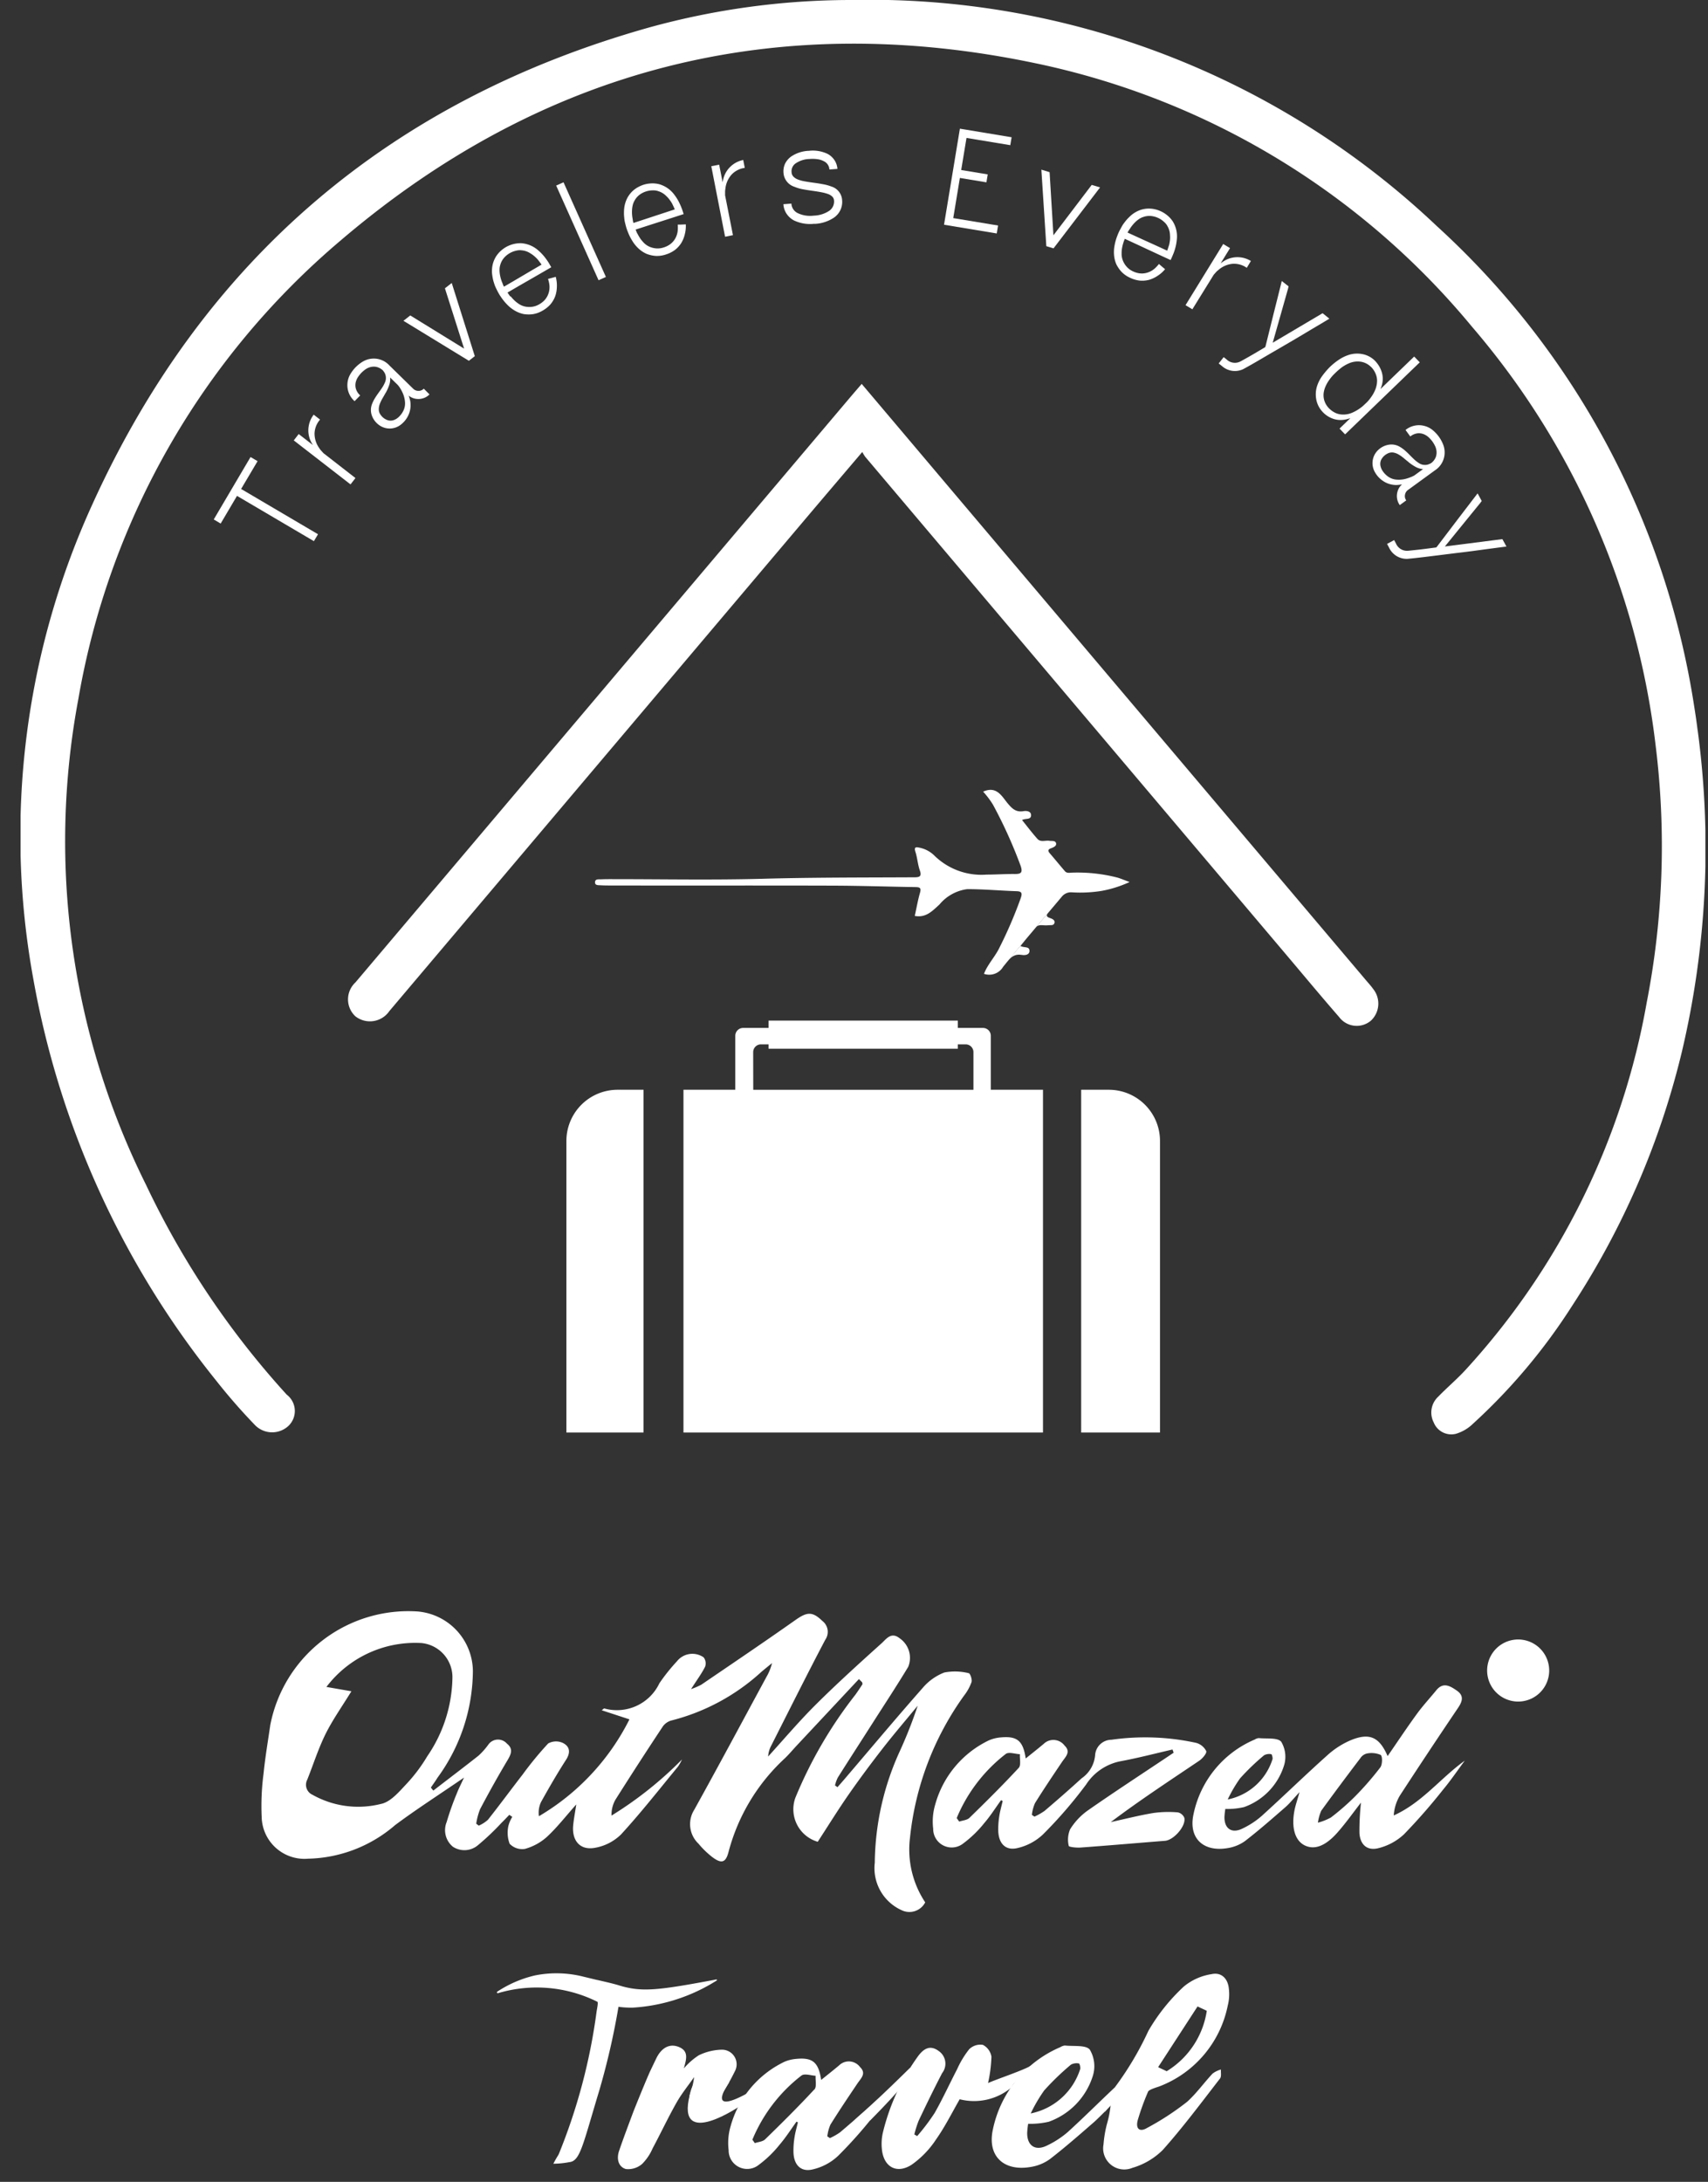 <svg xmlns="http://www.w3.org/2000/svg" xmlns:xlink="http://www.w3.org/1999/xlink" width="83" height="106" viewBox="0 0 83 106">
  <rect x="0" y="0" width="83" height="106" fill="#333333" stroke="none"/>
  <defs>
    <clipPath id="clip-path">
      <rect id="Rectangle_4" data-name="Rectangle 4" width="81.873" height="105.427" fill="none"/>
    </clipPath>
    <clipPath id="clip-OutMazed-Travel-new">
      <rect width="83" height="106"/>
    </clipPath>
  </defs>
  <g id="OutMazed-Travel-new" clip-path="url(#clip-OutMazed-Travel-new)">
    <g id="Group_7" data-name="Group 7" transform="translate(1)">
      <g id="Group_6" data-name="Group 6" clip-path="url(#clip-path)">
        <path id="Path_22" data-name="Path 22" d="M81.5,35.495A42.982,42.982,0,0,1,80.73,51.1,39.317,39.317,0,0,1,75.4,63.436a28.5,28.5,0,0,1-4.831,5.743,2.01,2.01,0,0,1-.825.481.92.92,0,0,1-1.074-.557,1.048,1.048,0,0,1,.226-1.254c.429-.444.906-.843,1.325-1.3a35.519,35.519,0,0,0,8.8-17.839,39.665,39.665,0,0,0,.429-12.535,38.035,38.035,0,0,0-8.926-20.31A37.427,37.427,0,0,0,49.364,3.082C36.727.418,25.371,3.3,15.546,11.689A37.508,37.508,0,0,0,2.808,33.957a37.444,37.444,0,0,0,3.286,23.6,41.466,41.466,0,0,0,6.841,10.2,1,1,0,0,1,.1,1.5,1.163,1.163,0,0,1-1.629-.007,28.518,28.518,0,0,1-1.9-2.175A43.148,43.148,0,0,1,.625,47.594a38.754,38.754,0,0,1,2.9-23.172C8.937,12.55,18,4.86,30.563,1.33A36.93,36.93,0,0,1,40.308,0,40.093,40.093,0,0,1,68.819,10.981a39.722,39.722,0,0,1,12.509,23.33c.064.393.121.789.17,1.184Z" transform="translate(0 0)" fill="#fff"/>
        <path id="Path_23" data-name="Path 23" d="M122.149,113.92c1.413,1.67,2.784,3.293,4.156,4.916q10.176,12.031,20.354,24.06c.118.139.242.273.346.421a1.134,1.134,0,0,1-.111,1.534,1.067,1.067,0,0,1-1.546-.174c-.86-.987-1.695-1.993-2.54-2.992l-20.492-24.229a2.27,2.27,0,0,1-.141-.231c-.961,1.13-1.867,2.193-2.769,3.259l-20.21,23.9a1.143,1.143,0,0,1-1.659.252,1.124,1.124,0,0,1,.008-1.641Q109.554,128.8,121.561,114.6c.175-.206.352-.411.586-.683Z" transform="translate(-81.273 -95.266)" fill="#fff"/>
        <path id="Path_24" data-name="Path 24" d="M59.484,135.8l-.8,1.351,3.737,2.2-.2.336-3.737-2.2-.794,1.345-.336-.2,1.788-3.032Z" transform="translate(-47.967 -113.396)" fill="#fff"/>
        <path id="Path_25" data-name="Path 25" d="M84.071,126.114l-.239.309-2.758-2.138.239-.309.691.535a1.41,1.41,0,0,1-.134-.252,1.25,1.25,0,0,1,.172-1.224l.309.239a1.071,1.071,0,0,0-.268.69,1.217,1.217,0,0,0,.232.7.824.824,0,0,0,.1.129l.1.111Z" transform="translate(-67.798 -102.889)" fill="#fff"/>
        <path id="Path_26" data-name="Path 26" d="M100.948,108.115a.72.72,0,0,1-.228.158.778.778,0,0,1-.539.032.7.7,0,0,1-.245-.131,1.869,1.869,0,0,1,.066.216,1.028,1.028,0,0,1,.026.221,1.14,1.14,0,0,1-.111.525,1.22,1.22,0,0,1-.335.427.876.876,0,0,1-1.113.02.968.968,0,0,1-.325-.452.8.8,0,0,1,.012-.548,1.679,1.679,0,0,1,.135-.275c.053-.087.11-.171.17-.254s.12-.166.177-.252a1.585,1.585,0,0,0,.146-.269.524.524,0,0,0-.049-.516l-.049-.065a.674.674,0,0,0-.335-.176.664.664,0,0,0-.3.019.775.775,0,0,0-.244.125,1.668,1.668,0,0,0-.171.149,1.57,1.57,0,0,0-.147.181.816.816,0,0,0-.122.262.644.644,0,0,0,0,.313.71.71,0,0,0,.214.34l-.273.279a1.035,1.035,0,0,1-.347-.86,1.046,1.046,0,0,1,.116-.407,1.722,1.722,0,0,1,.657-.671,1.044,1.044,0,0,1,.406-.127,1.031,1.031,0,0,1,.863.333l1.156,1.131a.355.355,0,0,0,.257.1.341.341,0,0,0,.255-.106Zm-2.135-.069q-.065.119-.144.253a1.822,1.822,0,0,0-.133.273.751.751,0,0,0-.052.279.453.453,0,0,0,.1.271.68.68,0,0,0,.279.225.467.467,0,0,0,.355.014.7.7,0,0,0,.272-.185,1.017,1.017,0,0,0,.188-.267.8.8,0,0,0,.081-.406,1.312,1.312,0,0,0-.094-.413,1.922,1.922,0,0,0-.114-.229,1.543,1.543,0,0,0-.14-.2l-.376-.368a.878.878,0,0,1-.051.388,2.27,2.27,0,0,1-.169.368" transform="translate(-81.077 -88.954)" fill="#fff"/>
        <path id="Path_27" data-name="Path 27" d="M115.964,83.964l1.121,3.554-.288.225L113.617,85.8l.332-.26,2.616,1.612-.932-2.93Z" transform="translate(-95.012 -70.215)" fill="#fff"/>
        <path id="Path_28" data-name="Path 28" d="M140.839,74.705a2.06,2.06,0,0,0,.163.181,1.314,1.314,0,0,0,.18.15.89.89,0,0,0,.425.176.987.987,0,0,0,.461-.046,1.144,1.144,0,0,0,.387-.247.9.9,0,0,0,.221-.359.966.966,0,0,0,.042-.419,1.693,1.693,0,0,0-.065-.285c.026-.005.051-.011.075-.019l.075-.019.2-.055a.026.026,0,0,1,.015-.005.012.012,0,0,0,.009,0,1.575,1.575,0,0,1,.055.477,1.483,1.483,0,0,1-.081.464,1.339,1.339,0,0,1-.236.4,1.483,1.483,0,0,1-.378.3,1.344,1.344,0,0,1-.448.168,1.42,1.42,0,0,1-.234.018,1.69,1.69,0,0,1-.233-.019,1.4,1.4,0,0,1-.424-.162,1.7,1.7,0,0,1-.383-.3,2.479,2.479,0,0,1-.314-.391,1.008,1.008,0,0,1-.06-.091l-.055-.094c-.038-.073-.076-.148-.113-.225a1.47,1.47,0,0,1-.092-.237,1.726,1.726,0,0,1-.064-.239q-.023-.119-.036-.241a1.464,1.464,0,0,1,.04-.461,1.322,1.322,0,0,1,.175-.389,1.424,1.424,0,0,1,.144-.177,1.428,1.428,0,0,1,1.055-.436,1.388,1.388,0,0,1,.836.352,2.3,2.3,0,0,1,.343.367q.061.08.114.159t.1.166l.072.123q-.578.337-1.1.636t-1.027.595c.024.034.048.067.069.1a.705.705,0,0,0,.071.091m1.514-1.55q-.089-.128-.191-.254a2.035,2.035,0,0,0-.164-.159,1.226,1.226,0,0,0-.185-.132.9.9,0,0,0-.423-.148.67.67,0,0,0-.219.006,1.332,1.332,0,0,0-.21.058,1.142,1.142,0,0,0-.21.108,1.057,1.057,0,0,0-.179.147.893.893,0,0,0-.225.39.783.783,0,0,0-.035.21,1.356,1.356,0,0,0,.012.219,1.777,1.777,0,0,0,.132.461.52.52,0,0,0,.033.088q.019.039.036.08.493-.287.938-.55t.89-.522" transform="translate(-117.021 -60.307)" fill="#fff"/>
        <rect id="Rectangle_2" data-name="Rectangle 2" width="0.391" height="5.039" transform="translate(26.027 9.016) rotate(-24.127)" fill="#fff"/>
        <path id="Path_29" data-name="Path 29" d="M179.7,56.758a2.165,2.165,0,0,0,.121.212,1.316,1.316,0,0,0,.145.184.888.888,0,0,0,.378.262.983.983,0,0,0,.46.052,1.142,1.142,0,0,0,.431-.159.9.9,0,0,0,.292-.3.967.967,0,0,0,.13-.4,1.706,1.706,0,0,0,0-.292c.026,0,.052,0,.077,0s.051,0,.077,0l.212-.01a.026.026,0,0,1,.016,0,.012.012,0,0,0,.01,0,1.578,1.578,0,0,1-.047.478,1.491,1.491,0,0,1-.178.436,1.336,1.336,0,0,1-.314.337,1.487,1.487,0,0,1-.433.213,1.35,1.35,0,0,1-.473.069,1.433,1.433,0,0,1-.232-.032,1.706,1.706,0,0,1-.224-.067,1.411,1.411,0,0,1-.381-.248,1.7,1.7,0,0,1-.311-.375,2.462,2.462,0,0,1-.224-.449.949.949,0,0,1-.039-.1l-.034-.1c-.022-.08-.043-.161-.063-.243a1.445,1.445,0,0,1-.039-.251,1.754,1.754,0,0,1-.012-.247q0-.121.016-.243a1.46,1.46,0,0,1,.137-.442,1.325,1.325,0,0,1,.253-.343,1.393,1.393,0,0,1,.178-.142,1.342,1.342,0,0,1,.2-.11,1.356,1.356,0,0,1,.467-.126,1.34,1.34,0,0,1,.46.033,1.389,1.389,0,0,1,.743.521,2.3,2.3,0,0,1,.258.431c.028.06.054.121.078.18s.046.121.066.184l.044.136q-.637.207-1.206.389t-1.13.364c.017.038.032.075.046.112a.7.7,0,0,0,.05.1m1.808-1.194q-.06-.143-.133-.289a2.1,2.1,0,0,0-.127-.19,1.265,1.265,0,0,0-.153-.169.9.9,0,0,0-.382-.234.665.665,0,0,0-.215-.041,1.307,1.307,0,0,0-.218.012,1.148,1.148,0,0,0-.228.061,1.055,1.055,0,0,0-.206.106.889.889,0,0,0-.3.333.784.784,0,0,0-.079.2,1.319,1.319,0,0,0-.034.216,1.774,1.774,0,0,0,.032.478.546.546,0,0,0,.014.093c.007.028.013.057.018.085q.542-.176,1.033-.339l.981-.322" transform="translate(-149.723 -45.406)" fill="#fff"/>
        <path id="Path_30" data-name="Path 30" d="M206.027,51.1l-.383.075-.67-3.425.383-.075.168.858a1.434,1.434,0,0,1,.066-.278,1.25,1.25,0,0,1,.935-.808l.075.383a1.071,1.071,0,0,0-.656.343,1.219,1.219,0,0,0-.287.681.8.8,0,0,0-.013.16c0,.05,0,.1,0,.151Z" transform="translate(-171.409 -39.674)" fill="#fff"/>
        <path id="Path_31" data-name="Path 31" d="M227.883,48.23a1.825,1.825,0,0,1-.994-.162,1.006,1.006,0,0,1-.36-.327.95.95,0,0,1-.152-.461l.389-.029a.543.543,0,0,0,.308.462,1.39,1.39,0,0,0,.78.122,1.428,1.428,0,0,0,.753-.236.547.547,0,0,0,.23-.5.292.292,0,0,0-.085-.189.571.571,0,0,0-.212-.127,2.1,2.1,0,0,0-.323-.085q-.189-.036-.422-.068t-.462-.074a1.951,1.951,0,0,1-.416-.121.766.766,0,0,1-.535-.675.894.894,0,0,1,.078-.453.98.98,0,0,1,.286-.338,1.639,1.639,0,0,1,.874-.283,1.66,1.66,0,0,1,.906.15.92.92,0,0,1,.326.293.878.878,0,0,1,.15.436l-.389.029a.471.471,0,0,0-.266-.4.926.926,0,0,0-.309-.1,1.753,1.753,0,0,0-.389-.011,1.255,1.255,0,0,0-.674.212.463.463,0,0,0-.2.438.325.325,0,0,0,.09.208.611.611,0,0,0,.218.139,1.711,1.711,0,0,0,.333.09q.2.036.434.067t.45.072a2.112,2.112,0,0,1,.409.112.735.735,0,0,1,.521.651.926.926,0,0,1-.39.856,1.814,1.814,0,0,1-.953.307" transform="translate(-189.308 -37.359)" fill="#fff"/>
        <path id="Path_32" data-name="Path 32" d="M276.609,43.276l-2.562-.424.771-4.666,2.513.416-.064.385-2.128-.352-.258,1.559,1.29.213-.064.385-1.29-.213-.322,1.951,2.177.36Z" transform="translate(-229.172 -31.934)" fill="#fff"/>
        <path id="Path_33" data-name="Path 33" d="M305.778,51.192l-2.262,2.961-.35-.106-.241-3.718.4.122.186,3.067,1.861-2.448Z" transform="translate(-253.32 -42.087)" fill="#fff"/>
        <path id="Path_34" data-name="Path 34" d="M324.906,63.559a2.162,2.162,0,0,0-.055.238,1.325,1.325,0,0,0-.019.234.89.89,0,0,0,.1.449.986.986,0,0,0,.3.351,1.137,1.137,0,0,0,.424.175.9.9,0,0,0,.421-.025.965.965,0,0,0,.368-.206,1.679,1.679,0,0,0,.2-.217c.019.018.039.035.058.051s.039.033.059.051l.162.136c.007,0,.012.006.013.009a.013.013,0,0,0,.007.007,1.573,1.573,0,0,1-.359.319,1.489,1.489,0,0,1-.426.2,1.338,1.338,0,0,1-.459.034,1.484,1.484,0,0,1-.462-.138,1.342,1.342,0,0,1-.394-.27,1.428,1.428,0,0,1-.149-.181,1.723,1.723,0,0,1-.119-.2,1.41,1.41,0,0,1-.111-.44,1.691,1.691,0,0,1,.026-.486,2.46,2.46,0,0,1,.14-.481.934.934,0,0,1,.04-.1l.045-.1q.058-.11.119-.221a1.439,1.439,0,0,1,.141-.211,1.771,1.771,0,0,1,.159-.19c.056-.058.115-.114.176-.168a1.448,1.448,0,0,1,.4-.232,1.319,1.319,0,0,1,.419-.08,1.434,1.434,0,0,1,.228.016,1.442,1.442,0,0,1,.647.277,1.332,1.332,0,0,1,.316.336,1.386,1.386,0,0,1,.192.887,2.3,2.3,0,0,1-.1.491q-.03.1-.065.185t-.076.18l-.06.129q-.608-.28-1.15-.533t-1.077-.5c-.014.039-.028.077-.042.113a.694.694,0,0,0-.034.111m2.138.35q.053-.146.1-.3a2.05,2.05,0,0,0,.036-.226,1.254,1.254,0,0,0,0-.227.9.9,0,0,0-.122-.432.669.669,0,0,0-.131-.176,1.315,1.315,0,0,0-.168-.139,1.149,1.149,0,0,0-.209-.11,1.079,1.079,0,0,0-.224-.062.887.887,0,0,0-.448.04.785.785,0,0,0-.193.092,1.33,1.33,0,0,0-.172.136,1.776,1.776,0,0,0-.3.373.54.54,0,0,0-.053.078c-.014.025-.029.05-.045.075q.518.239.989.452t.939.429" transform="translate(-271.327 -51.734)" fill="#fff"/>
        <path id="Path_35" data-name="Path 35" d="M346.049,75.541l-.332-.2,1.83-2.971.332.2-.458.744a1.445,1.445,0,0,1,.237-.16,1.249,1.249,0,0,1,1.235.04l-.2.333a1.069,1.069,0,0,0-.715-.193,1.215,1.215,0,0,0-.673.306.774.774,0,0,0-.118.109l-.1.114Z" transform="translate(-289.106 -60.515)" fill="#fff"/>
        <path id="Path_36" data-name="Path 36" d="M360.937,85.244l-.3.182-.507.3-.641.383q-.348.207-.706.415l-.7.407-.615.36q-.276.161-.467.267l-.244.135a.943.943,0,0,1-1.047-.154l-.151-.119.242-.307.151.119a.576.576,0,0,0,.643.1q.038-.018.143-.077l.269-.151q.163-.092.37-.214l.445-.265.019-.064.406-1.637.207-.824.153-.614a.094.094,0,0,1,.01-.039.053.053,0,0,0,.007-.034l.331.261-.026.113-.345,1.219-.4,1.407,2.425-1.435Z" transform="translate(-297.337 -69.762)" fill="#fff"/>
        <path id="Path_37" data-name="Path 37" d="M387.285,105.323a1.3,1.3,0,0,1,.286.521,1.092,1.092,0,0,1,0,.594,1.638,1.638,0,0,1-.07.2l1.638-1.579.271.281-3.628,3.5-.271-.281.526-.508q-.071.025-.145.046a1.238,1.238,0,0,1-.159.032,1.118,1.118,0,0,1-.606-.075,1.26,1.26,0,0,1-.491-.366,1.191,1.191,0,0,1-.257-.553,1.341,1.341,0,0,1,.033-.617,1.749,1.749,0,0,1,.259-.517,3.79,3.79,0,0,1,.372-.436,3.194,3.194,0,0,1,.436-.351,1.927,1.927,0,0,1,.5-.241,1.345,1.345,0,0,1,.619-.037,1.184,1.184,0,0,1,.556.255.824.824,0,0,1,.069.063l.065.067m-.25.241a.892.892,0,0,0-.517-.255,1.057,1.057,0,0,0-.571.09,1.783,1.783,0,0,0-.421.26,3.907,3.907,0,0,0-.357.335,2.541,2.541,0,0,0-.186.24,1.682,1.682,0,0,0-.149.265,1.215,1.215,0,0,0-.089.283.883.883,0,0,0,.092.578.951.951,0,0,0,.182.238,1.11,1.11,0,0,0,.244.178.831.831,0,0,0,.283.093,1.075,1.075,0,0,0,.58-.081,2.054,2.054,0,0,0,.523-.328l.2-.189a1.828,1.828,0,0,0,.193-.237,1.667,1.667,0,0,0,.211-.384,1.177,1.177,0,0,0,.08-.43.9.9,0,0,0-.086-.357.994.994,0,0,0-.209-.3" transform="translate(-321.417 -87.737)" fill="#fff"/>
        <path id="Path_38" data-name="Path 38" d="M402.525,130.045a.719.719,0,0,1-.118-.251.778.778,0,0,1-.019-.274.793.793,0,0,1,.077-.263.691.691,0,0,1,.17-.219,1.821,1.821,0,0,1-.224.029,1.008,1.008,0,0,1-.223-.01,1.137,1.137,0,0,1-.5-.2,1.219,1.219,0,0,1-.365-.4.877.877,0,0,1,.164-1.1.967.967,0,0,1,.5-.245.8.8,0,0,1,.538.1,1.665,1.665,0,0,1,.249.179q.115.1.222.21t.219.216a1.582,1.582,0,0,0,.241.189.525.525,0,0,0,.518.037l.073-.037a.677.677,0,0,0,.229-.3.665.665,0,0,0,.031-.3.78.78,0,0,0-.083-.262,1.674,1.674,0,0,0-.118-.194,1.574,1.574,0,0,0-.154-.175.818.818,0,0,0-.238-.164.645.645,0,0,0-.309-.055.711.711,0,0,0-.371.155l-.23-.316a1.034,1.034,0,0,1,.905-.2,1.046,1.046,0,0,1,.382.182,1.722,1.722,0,0,1,.553.759,1.046,1.046,0,0,1,.058.422,1.032,1.032,0,0,1-.471.8l-1.308.952a.356.356,0,0,0-.146.237.34.34,0,0,0,.062.269Zm.422-2.094q-.107-.083-.226-.184a1.8,1.8,0,0,0-.247-.176.754.754,0,0,0-.267-.1.455.455,0,0,0-.283.053.68.68,0,0,0-.268.237.466.466,0,0,0-.072.348.7.7,0,0,0,.137.3,1.021,1.021,0,0,0,.232.229.8.8,0,0,0,.387.147,1.317,1.317,0,0,0,.423-.024,1.99,1.99,0,0,0,.244-.075,1.523,1.523,0,0,0,.223-.1l.426-.31a.88.88,0,0,1-.375-.114,2.267,2.267,0,0,1-.335-.228" transform="translate(-335.502 -105.506)" fill="#fff"/>
        <path id="Path_39" data-name="Path 39" d="M411.326,148.93l-.352.046-.586.077-.74.1q-.4.052-.812.1l-.8.1-.707.087q-.318.038-.535.061l-.278.027a.943.943,0,0,1-.9-.556l-.092-.169.344-.186.091.169a.577.577,0,0,0,.55.351c.028,0,.082-.005.162-.014l.307-.032q.187-.02.424-.05l.514-.067.043-.051,1.021-1.343.516-.674.383-.5a.1.1,0,0,1,.025-.031.055.055,0,0,0,.02-.028l.2.37-.069.094-.8.983-.922,1.134,2.795-.358Z" transform="translate(-339.12 -122.378)" fill="#fff"/>
        <path id="Path_40" data-name="Path 40" d="M436.724,486.42a1.508,1.508,0,1,1-1.508,1.508,1.508,1.508,0,0,1,1.508-1.508" transform="translate(-363.949 -406.769)" fill="#fff"/>
        <path id="Path_41" data-name="Path 41" d="M438.616,492.661l.011.229H438.6a.28.28,0,0,0-.021-.086.145.145,0,0,0-.059-.062.208.208,0,0,0-.1-.02h-.137v.746a.2.2,0,0,0,.019.112.108.108,0,0,0,.084.03h.034v.027h-.414v-.027h.035a.1.1,0,0,0,.088-.038.217.217,0,0,0,.016-.105v-.746h-.117a.326.326,0,0,0-.1.01.133.133,0,0,0-.064.052.212.212,0,0,0-.032.1h-.027l.012-.229Z" transform="translate(-366.117 -411.988)" fill="#fff"/>
        <path id="Path_42" data-name="Path 42" d="M443.762,493.637l-.377-.821v.652a.2.2,0,0,0,.019.112.107.107,0,0,0,.084.03h.035v.027h-.34v-.027h.035a.1.1,0,0,0,.088-.038.219.219,0,0,0,.016-.105v-.637a.226.226,0,0,0-.014-.094.081.081,0,0,0-.037-.035.2.2,0,0,0-.087-.014v-.027h.276l.354.763.348-.763h.276v.027H444.4a.1.1,0,0,0-.088.037.217.217,0,0,0-.016.105v.637a.192.192,0,0,0,.02.112.107.107,0,0,0,.084.03h.034v.027h-.414v-.027h.035a.1.1,0,0,0,.088-.038.219.219,0,0,0,.016-.105v-.652l-.376.821Z" transform="translate(-370.612 -411.988)" fill="#fff"/>
        <path id="Path_43" data-name="Path 43" d="M189.331,234.433c.663-.3.914.233,1.2.573.224.269.411.436.776.372.123-.021.346,0,.355.18.015.26-.264.154-.437.254.255.316.49.627.747.915.156.174.388.062.583.093.116.018.282-.023.321.111s-.11.2-.223.244c-.154.054-.2.116-.08.252.247.287.486.58.732.866.1.121.255.072.385.072a7.783,7.783,0,0,1,2.166.241c.167.048.326.118.594.216a5.652,5.652,0,0,1-1.356.431,6.584,6.584,0,0,1-1.457.07.57.57,0,0,0-.491.224c-.948,1.128-1.909,2.247-2.839,3.39a.785.785,0,0,1-.933.346c.178-.468.55-.837.766-1.3a20.943,20.943,0,0,0,1.022-2.383c.074-.223.062-.323-.2-.332-.8-.026-1.6-.1-2.4-.1a2.106,2.106,0,0,0-1.351.747c-.342.308-.65.657-1.2.553.084-.377.149-.758.255-1.127.074-.254-.034-.27-.234-.273-1.344-.021-2.689-.066-4.033-.07-3.573-.011-7.146,0-10.719-.007-.177,0-.354,0-.529-.01-.115-.008-.288.015-.278-.154s.182-.129.3-.136c.2-.01.408-.008.611-.008,2.405,0,4.811.047,7.213-.018,2.458-.069,4.916-.059,7.375-.072.244,0,.4-.021.283-.341-.1-.29-.118-.609-.213-.9-.075-.233.026-.236.188-.2a1.429,1.429,0,0,1,.748.4,3.265,3.265,0,0,0,2.518.91c.447,0,.919-.034,1.38-.029.285,0,.391-.057.285-.382a22.746,22.746,0,0,0-1.349-2.985,4.144,4.144,0,0,0-.483-.639Z" transform="translate(-142.558 -195.971)" fill="#fff"/>
        <path id="Path_44" data-name="Path 44" d="M301.486,271.491l.567-.671c-.115.134-.072.2.082.251.113.039.264.1.223.244s-.2.093-.321.111C301.853,271.454,301.64,271.362,301.486,271.491Z" transform="translate(-252.117 -226.473)" fill="#fff"/>
        <path id="Path_45" data-name="Path 45" d="M293.19,278.956c.174.1.45-.007.437.254-.01.185-.233.2-.355.18-.364-.064-.552.1-.776.372l.963-1.141C293.37,278.731,293.284,278.843,293.19,278.956Z" transform="translate(-244.6 -232.996)" fill="#fff"/>
        <path id="Path_46" data-name="Path 46" d="M86.714,487.333c-.517.581-.93,1.115-1.416,1.565a2.654,2.654,0,0,1-1.073.588.841.841,0,0,1-.743-.251,1.535,1.535,0,0,1-.061-.86,1.477,1.477,0,0,1,.192-.444l-.147-.1c-.124.129-.246.26-.375.385a12.2,12.2,0,0,1-1.138,1.081,1.019,1.019,0,0,1-1.23.082,1.042,1.042,0,0,1-.3-1.2,13.587,13.587,0,0,1,.49-1.382c.082-.216.19-.421.352-.775-1.2.824-2.3,1.528-3.349,2.309a6.687,6.687,0,0,1-4.23,1.631,2.08,2.08,0,0,1-2.253-2.03,11.967,11.967,0,0,1,.092-2.107c.079-.789.213-1.572.326-2.356a6.835,6.835,0,0,1,7.174-5.517,2.936,2.936,0,0,1,2.672,2.885,8.866,8.866,0,0,1-1.719,5.189c-.1.162-.215.321-.323.48.039.049.079.1.12.146.734-.567,1.474-1.125,2.2-1.7a3.466,3.466,0,0,0,.47-.529.575.575,0,0,1,.906-.052c.316.251.206.509.026.811-.465.778-.906,1.572-1.33,2.373a3.2,3.2,0,0,0-.188.706l.124.095a1.635,1.635,0,0,0,.445-.285c.573-.724,1.12-1.469,1.687-2.2a16.646,16.646,0,0,1,1.24-1.507.788.788,0,0,1,.711-.028c.337.165.391.458.159.819-.432.67-.832,1.362-1.22,2.06a1.229,1.229,0,0,0-.1.683,11.365,11.365,0,0,0,4.4-4.706l-1.348-.442c.08-.059.108-.092.126-.088a2.285,2.285,0,0,0,2.677-1.223,9.036,9.036,0,0,1,.85-1.064.956.956,0,0,1,1.3-.195.483.483,0,0,1,.072.454c-.169.337-.4.645-.683,1.089a3.4,3.4,0,0,0,.5-.216c1.529-1.041,3.062-2.076,4.574-3.142.567-.4.822-.422,1.31.049a.668.668,0,0,1,.136.914c-.894,1.7-1.755,3.426-2.625,5.142a1.268,1.268,0,0,0-.149.527c.771-.847,1.513-1.723,2.324-2.53,1.03-1.023,2.109-2,3.188-2.97.224-.2.463-.576.878-.244a1.154,1.154,0,0,1,.416,1.389c-.563.932-1.163,1.842-1.749,2.761-.557.873-1.12,1.742-1.672,2.617a1.8,1.8,0,0,0-.136.38l.12.087c.128-.146.257-.291.382-.439,1.249-1.462,2.484-2.938,3.756-4.38a2.615,2.615,0,0,1,1.053-.752,2.74,2.74,0,0,1,1.189.034c.069.01.174.306.134.432a2.37,2.37,0,0,1-.367.662,14.328,14.328,0,0,0-2.622,6.891,4.642,4.642,0,0,0,.739,3.149.867.867,0,0,1-1.146.38,2.239,2.239,0,0,1-1.305-2.31,13.3,13.3,0,0,1,1.225-5.435,22.087,22.087,0,0,0,.861-2.191c-.575.7-1.163,1.385-1.719,2.1s-1.1,1.446-1.621,2.193-1.015,1.547-1.518,2.319a1.646,1.646,0,0,1-1.091-2.129,21.111,21.111,0,0,1,2.925-5.021c.115-.164.228-.329.336-.5.013-.021-.007-.064-.01-.095-.052-.054-.106-.106-.159-.16l-3,3.206c-.2.213-.385.437-.594.639a9.454,9.454,0,0,0-2.74,4.547c-.138.539-.347.593-.8.249a4.237,4.237,0,0,1-.662-.644,1.306,1.306,0,0,1-.211-1.639c1.189-2.143,2.343-4.3,3.511-6.458a2.489,2.489,0,0,0,.273-.676c-.17.141-.342.278-.511.421a10.178,10.178,0,0,1-4.362,2.363.757.757,0,0,0-.429.288q-1.174,1.771-2.309,3.568a1.464,1.464,0,0,0-.188.768,18.2,18.2,0,0,0,3.424-2.725,2.27,2.27,0,0,1-.193.344c-.912,1.107-1.8,2.242-2.767,3.295a2.393,2.393,0,0,1-1.308.658c-.693.11-1.076-.359-1.022-1.066.025-.3.087-.608.152-1.043Zm-10.921-5.505c-.459.747-.912,1.384-1.256,2.076-.352.712-.593,1.479-.889,2.219a.532.532,0,0,0,.255.734,4.528,4.528,0,0,0,3.326.444c.475-.092.9-.612,1.274-1.007a7.8,7.8,0,0,0,.976-1.307,6.922,6.922,0,0,0,1.223-3.779,1.667,1.667,0,0,0-1.5-1.723,5.415,5.415,0,0,0-4.623,2.132Z" transform="translate(-59.717 -399.661)" fill="#fff"/>
        <path id="Path_47" data-name="Path 47" d="M349.345,506a3.429,3.429,0,0,0-.044.4c-.007.558.349.811.856.568a4.025,4.025,0,0,0,.955-.622c1.077-.974,2.117-1.99,3.2-2.957a4.06,4.06,0,0,1,1.135-.725c.909-.372,1.385-.149,1.783.775.485-.7.942-1.392,1.43-2.06.288-.395.624-.755.933-1.135.341-.419.676-.21,1,.013.355.246.277.516.061.837q-1.434,2.122-2.831,4.267a2.148,2.148,0,0,0-.295.961c1.38-.621,2.266-1.808,3.45-2.661-.349.472-.678.958-1.053,1.408a28.283,28.283,0,0,1-1.9,2.17,2.8,2.8,0,0,1-1.254.676c-.539.131-.876-.174-.91-.738a12.421,12.421,0,0,1,.075-1.479c-.38.488-.732.986-1.132,1.441-.59.673-1.123.868-1.595.642s-.668-.852-.506-1.7c.047-.247.133-.486.246-.889-.3.319-.478.547-.694.735-.642.558-1.284,1.122-1.957,1.641a1.967,1.967,0,0,1-.847.342c-1.192.2-1.914-.495-1.649-1.667a5.047,5.047,0,0,1,2.965-3.606.469.469,0,0,1,.2-.072c.378.041.917-.036,1.094.179a1.424,1.424,0,0,1,.131,1.164,3.135,3.135,0,0,1-1.939,2.009,3.6,3.6,0,0,1-.9.09Zm4.493.675a2.828,2.828,0,0,0,.635-.252,11.693,11.693,0,0,0,1.15-1,14.663,14.663,0,0,0,1.251-1.434c.106-.141.113-.54.016-.609a1.127,1.127,0,0,0-.678-.064.521.521,0,0,0-.3.215c-.644.848-1.282,1.7-1.908,2.563a2.187,2.187,0,0,0-.16.578Zm-4.38-1.128a2.88,2.88,0,0,0,2.181-1.967c.01-.077-.033-.229-.061-.233a.521.521,0,0,0-.35.051,11.3,11.3,0,0,0-1.168,1.123,6.676,6.676,0,0,0-.6,1.025" transform="translate(-290.799 -418.123)" fill="#fff"/>
        <path id="Path_48" data-name="Path 48" d="M274.027,518.447c-.272.375-.519.77-.82,1.117a5.477,5.477,0,0,1-1.009.978.9.9,0,0,1-1.469-.709,2.883,2.883,0,0,1,.1-1.179,4.9,4.9,0,0,1,2.612-3.116,1.835,1.835,0,0,1,.576-.141c.794-.074,1.082.165,1.208,1.023.306-.247.594-.473.874-.709a.677.677,0,0,1,1.014.082c.324.314.044.547-.126.8-.445.662-.891,1.323-1.312,2a2.013,2.013,0,0,0-.151.568l.126.085a2.978,2.978,0,0,0,.49-.278c.608-.517,1.21-1.043,1.8-1.582a1.524,1.524,0,0,0,.658-1.122.8.8,0,0,1,.793-.753,11.624,11.624,0,0,1,4.115.151.775.775,0,0,1,.491.4c.039.1-.18.36-.339.468-1.444.973-2.9,1.927-4.3,2.982.688-.151,1.372-.326,2.067-.442a5.371,5.371,0,0,1,1.192-.031.44.44,0,0,1,.318.27c.079.408-.522,1.079-.942,1.112-1.369.108-2.736.228-4.105.327-.2.015-.562-.026-.57-.079a1.292,1.292,0,0,1,.064-.806,3.17,3.17,0,0,1,.85-.909c1.249-.873,2.527-1.706,3.794-2.553l.388-.26c-.018-.052-.036-.1-.054-.156-.837.192-1.667.411-2.51.567a2.575,2.575,0,0,0-1.687,1.13,21.78,21.78,0,0,1-2.1,2.43,2.671,2.671,0,0,1-1.256.665c-.557.126-.884-.219-.914-.8a3.8,3.8,0,0,1,.049-.758c.036-.247.108-.488.164-.732l-.067-.034Zm-2.153.873.12.167c.17-.059.388-.07.5-.185.814-.791,1.62-1.592,2.391-2.424.12-.129.044-.439.059-.665-.233-.01-.535-.121-.684-.015a7.64,7.64,0,0,0-2.389,3.119Z" transform="translate(-226.381 -430.989)" fill="#fff"/>
        <path id="Path_49" data-name="Path 49" d="M183.156,626.76l1.058.167c.02.046.041.092.061.138l-.907.354C183.305,627.227,183.243,627.033,183.156,626.76Z" transform="translate(-153.164 -524.128)" fill="#fff"/>
        <path id="Path_50" data-name="Path 50" d="M147.341,586.074l-.054.683,0,.018a35.586,35.586,0,0,1-.966,4.3c-.829,2.744-.943,3.473-1.472,3.526a4.335,4.335,0,0,1-.773.077c.175-.336.206-.355.264-.467a28.144,28.144,0,0,0,1.837-6.923c.029-.185.09-.458.034-.481-.08-.034,0,0-.018-.008a6.6,6.6,0,0,0-4.8-.409.042.042,0,0,1-.034-.077,5.623,5.623,0,0,1,1.829-.784,5.325,5.325,0,0,1,2.342.059c1.274.308.265.064.937.221C147.678,586.089,147.341,586.074,147.341,586.074Z" transform="translate(-118.186 -489.558)" fill="#fff"/>
        <path id="Path_51" data-name="Path 51" d="M177.288,588.617l.108-1.02c1.048.3,1.772.236,4.508-.277.139-.026.147-.033.167-.028s.056.028-.007.061a8.592,8.592,0,0,1-4.048,1.305,4.369,4.369,0,0,1-.73-.044Z" transform="translate(-148.255 -491.122)" fill="#fff"/>
        <path id="Path_52" data-name="Path 52" d="M182.392,607.108a2.7,2.7,0,0,0-1.174.272,3.33,3.33,0,0,0-.727.639c.118-.437.264-.848-.264-1.051-.431-.165-.824.044-1.076.565-.106.219-.21.439-.316.66-.329.752-.794,1.921-.794,1.921-.237.639-.48,1.274-.7,1.921-.121.362-.044.758.329.871a1.034,1.034,0,0,0,.791-.244,2.419,2.419,0,0,0,.514-.761c.395-.737.75-1.495,1.161-2.22.246-.436.568-.829.855-1.241a3.815,3.815,0,0,1-.216.874.471.471,0,0,0,.165.419.925.925,0,0,0,1.207-.174,10.668,10.668,0,0,0,.847-1.449.71.71,0,0,0-.606-1Z" transform="translate(-148.26 -507.529)" fill="#fff"/>
        <path id="Path_53" data-name="Path 53" d="M200,616.262s-1.218,1.677.861.545c3.25-1.768-.262.56-.262.56s-3.213,2.23-2.517-.488c.293-1.6,1.916-.617,1.916-.617Z" transform="translate(-165.563 -515.099)" fill="#fff"/>
        <path id="Path_54" data-name="Path 54" d="M217.65,612.836h0c.023-.028.092-.111.121-.138.65-.976-.514.067-.514.067q-.884.808-1.8,1.582a2.978,2.978,0,0,1-.49.278l-.126-.085a2.014,2.014,0,0,1,.151-.568c.421-.676.866-1.338,1.312-2,.17-.254.45-.485.126-.8a.677.677,0,0,0-1.014-.082c-.28.236-.568.462-.874.709-.126-.858-.414-1.1-1.208-1.023a1.825,1.825,0,0,0-.576.141,4.912,4.912,0,0,0-2.612,3.116,2.883,2.883,0,0,0-.1,1.179.9.9,0,0,0,1.469.709,5.425,5.425,0,0,0,1.009-.978c.3-.349.55-.743.82-1.117l.067.034c-.056.244-.128.485-.164.732a3.934,3.934,0,0,0-.049.758c.029.581.359.927.914.8a2.664,2.664,0,0,0,1.256-.665,21.464,21.464,0,0,0,2.1-2.43c.057-.079.115-.152.175-.223Zm-3.439-.576c-.771.832-1.577,1.633-2.391,2.424-.118.115-.334.126-.5.185l-.12-.167a7.615,7.615,0,0,1,2.389-3.119c.149-.106.454,0,.684.015-.015.226.061.535-.059.665Z" transform="translate(-175.638 -510.75)" fill="#fff"/>
        <path id="Path_55" data-name="Path 55" d="M260.7,608.454a6.95,6.95,0,0,0,.164-1.276.784.784,0,0,0-.416-.578.774.774,0,0,0-.666.213,4.53,4.53,0,0,0-.585.968c-.368.707-.7,1.438-1.094,2.129a10.431,10.431,0,0,1-.847,1.122l-.139-.08a5.01,5.01,0,0,1,.21-.666c.368-.778.745-1.552,1.141-2.314a.743.743,0,0,0-.154-1.064c-.421-.319-.735-.134-1.012.237a10.566,10.566,0,0,0-1.706,3.686,2.424,2.424,0,0,0-.056.835c.08.856.707,1.225,1.438.763a4.521,4.521,0,0,0,1.192-1.231c.436-.617.775-1.3,1.151-1.955a2.829,2.829,0,0,0,2.517-.575c.152-.36.776-.709.935-1.051-.368.224-1.749.684-2.075.84Z" transform="translate(-213.685 -507.255)" fill="#fff"/>
        <path id="Path_56" data-name="Path 56" d="M291.915,611.073a4.483,4.483,0,0,1-1.055.688c-.56.269-.953-.01-.945-.627a4.145,4.145,0,0,1,.047-.437,4.06,4.06,0,0,0,1-.1,3.463,3.463,0,0,0,2.14-2.219,1.577,1.577,0,0,0-.144-1.285c-.195-.237-.789-.152-1.207-.2a.5.5,0,0,0-.224.079,5.577,5.577,0,0,0-3.275,3.982c-.291,1.294.506,2.063,1.823,1.841a2.176,2.176,0,0,0,.935-.377c.743-.573,1.452-1.194,2.16-1.811.141-.123.712-.691.86-.855.129-.329,0-.468.141-.822-.688.643-1.556,1.508-2.255,2.14Zm-1.161-2.011a12.659,12.659,0,0,1,1.289-1.241.584.584,0,0,1,.386-.056c.031,0,.077.17.067.255a3.184,3.184,0,0,1-2.409,2.173,7.379,7.379,0,0,1,.665-1.132Z" transform="translate(-240.999 -507.516)" fill="#fff"/>
        <path id="Path_57" data-name="Path 57" d="M327.065,590.241a1.248,1.248,0,0,0-.395.193c-.423.45-.784.963-1.241,1.374a13.2,13.2,0,0,1-1.949,1.272c-.367.218-.563.031-.449-.386a12.256,12.256,0,0,1,.5-1.377c.039-.1.422-.213.529-.249a5.329,5.329,0,0,0,3.344-3.937,2.2,2.2,0,0,0,.054-.809c-.043-.491-.354-.819-.833-.717a2.777,2.777,0,0,0-1.353.6,9.255,9.255,0,0,0-1.724,2.155,15.271,15.271,0,0,1-1.672,2.8c-.115.5-.346.678-.442,1.143.093-.126.187-.252.282-.378a5.154,5.154,0,0,1-.19.986,5.565,5.565,0,0,0-.159.964,1.026,1.026,0,0,0,1.4,1.143,3.475,3.475,0,0,0,1.477-.868c.987-1.107,1.875-2.3,2.785-3.475.075-.1.031-.287.043-.434Zm-1.128-3.067c.062.038.385.177.447.216a4.162,4.162,0,0,1-1.95,2.934c-.051-.033-.362-.167-.413-.2Z" transform="translate(-268.741 -489.697)" fill="#fff"/>
        <path id="Path_58" data-name="Path 58" d="M249.782,613.43s-1.551,1.539-2.481,2.343.553.206.553.206,1.2-1.21,1.487-1.608a3.563,3.563,0,0,0,.44-.942" transform="translate(-206.549 -512.981)" fill="#fff"/>
        <path id="Path_59" data-name="Path 59" d="M165.724,339.972V323.32h-1.261a2.487,2.487,0,0,0-2.487,2.487v14.164Z" transform="translate(-135.452 -270.376)" fill="#fff"/>
        <path id="Path_60" data-name="Path 60" d="M214.171,324.635V307.983h-2.536v-2.622a.381.381,0,0,0-.382-.382H199.6a.381.381,0,0,0-.382.382v2.622H196.7v16.652Zm-14.083-18.481a.377.377,0,0,1,.377-.377h9.949a.377.377,0,0,1,.377.377v1.831h-10.7Z" transform="translate(-164.487 -255.039)" fill="#fff"/>
        <path id="Path_61" data-name="Path 61" d="M318.568,339.972V325.807a2.487,2.487,0,0,0-2.487-2.487h-1.344v16.652Z" transform="translate(-263.198 -270.376)" fill="#fff"/>
        <rect id="Rectangle_3" data-name="Rectangle 3" width="9.198" height="1.366" transform="translate(36.347 49.584)" fill="#fff"/>
      </g>
    </g>
  </g>
</svg>
